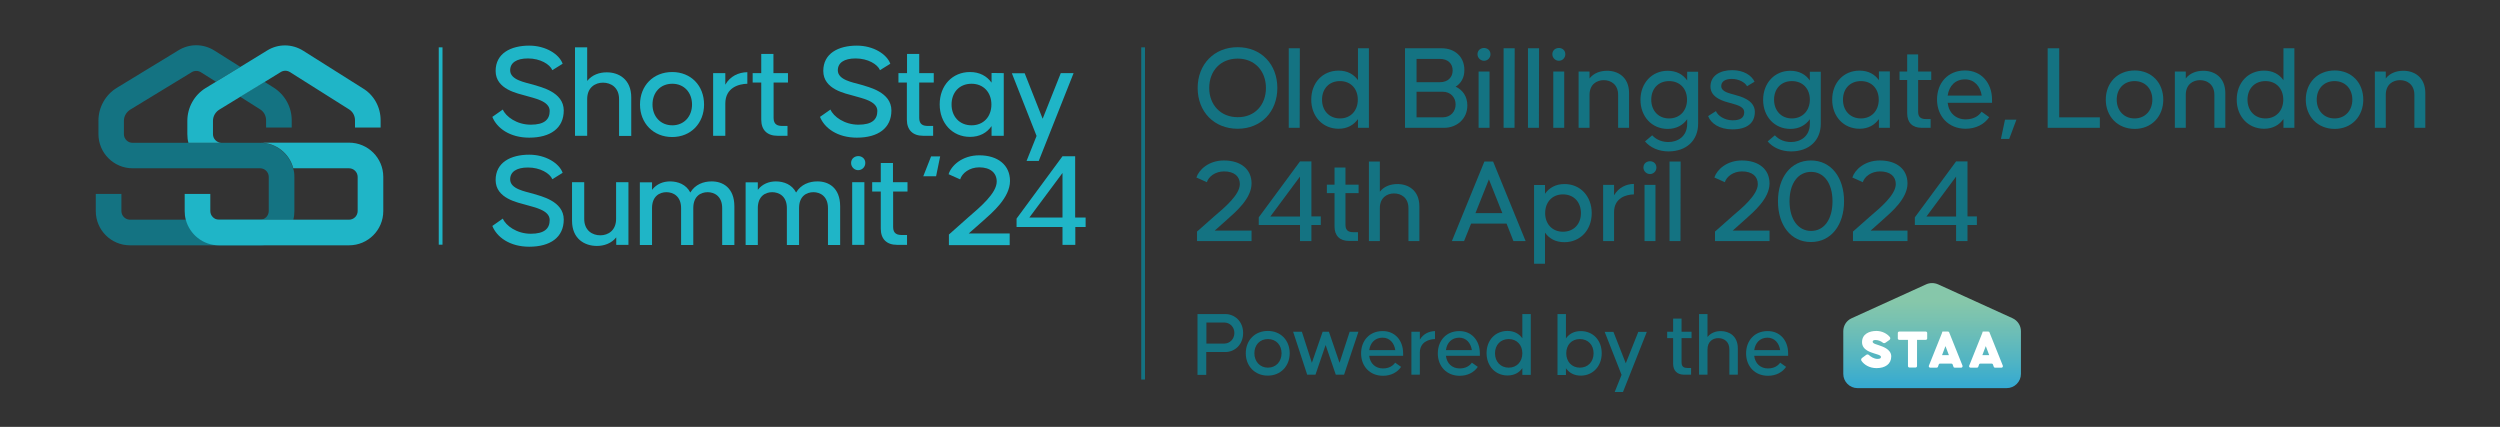 <?xml version="1.0" encoding="utf-8"?>
<!-- Generator: Adobe Illustrator 27.9.0, SVG Export Plug-In . SVG Version: 6.00 Build 0)  -->
<svg version="1.1" id="Layer_1" xmlns="http://www.w3.org/2000/svg" xmlns:xlink="http://www.w3.org/1999/xlink" x="0px" y="0px"
	 viewBox="0 0 1600 273.2" style="enable-background:new 0 0 1600 273.2;" xml:space="preserve">
<rect x="0" y="0" width="1600" height="273.2" fill="#333333" stroke="none"/>
<style type="text/css">
	.st0{fill:#1FB5C7;}
	.st1{fill:#147382;}
	.st2{fill:url(#SVGID_1_);}
	.st3{fill:#FFFFFF;}
	.st4{enable-background:new    ;}
</style>
<g id="Layer_1_00000153666486430055287620000000815590539163157125_">
	<path class="st0" d="M321.8,70.1c1.9,4.5,8.9,9.7,17.9,9.7c8.7,0,12.1-3.3,12.1-8.8c0-6.5-10.4-8.2-15.2-9.7
		c-5.1-1.5-19.4-4-19.4-15.9c0-11.2,9.6-16.2,21.5-16.2c10.6,0,19.2,5.5,21.4,11.6l-6.6,4.1c-1.6-3.8-7.8-7.5-15.6-7.5
		c-7.4,0-11.4,2.8-11.4,7.6c0,6.2,9.6,7.7,14.8,9.2c4.7,1.5,19.5,4.6,19.5,16.5c0,11.3-8.5,17.4-22.1,17.4
		c-12.5,0-20.8-6.2-23.6-13.3L321.8,70.1z"/>
	<path class="st0" d="M404,62.3V87h-7.8V63.4c0-7.4-5.2-10.5-10.3-10.5c-5,0-10.1,3.1-10.1,10.5v23.5H368V30.3h7.8v21.5
		c3.1-3.9,7.8-5.5,12.4-5.5C395.9,46.2,404,50.7,404,62.3z"/>
	<path class="st0" d="M409.6,66.9c0-12.1,8.5-20.8,20.6-20.8c12,0,20.4,8.7,20.4,20.8c0,11.9-8.4,20.8-20.4,20.8
		C418.1,87.7,409.6,78.8,409.6,66.9z M442.9,66.9c0-7.7-5.1-13.3-12.6-13.3c-7.7,0-12.7,5.6-12.7,13.3c0,7.6,5.1,13.3,12.7,13.3
		C437.8,80.2,442.9,74.5,442.9,66.9z"/>
	<path class="st0" d="M478.3,46.2v7.4c-5.4,0.1-14.1,2.4-14.1,12.7v20.6h-7.8V46.8h7.8v7.4C467.3,48.7,472.7,46.3,478.3,46.2z"/>
	<path class="st0" d="M495.1,52.8v22.7c0,4.4,2.8,5.1,5.6,5.1h3.3v6.3h-6.4c-6.7,0-10.4-3.8-10.4-10.3V52.8h-5.5v-6h5.5V34.5h7.8
		v12.3h9.3v6H495.1z"/>
	<path class="st0" d="M531.5,70.1c1.9,4.5,8.9,9.7,17.9,9.7c8.7,0,12.1-3.3,12.1-8.8c0-6.5-10.4-8.2-15.2-9.7
		c-5.1-1.5-19.4-4-19.4-15.9c0-11.2,9.6-16.2,21.5-16.2c10.6,0,19.2,5.5,21.4,11.6l-6.6,4.1c-1.6-3.8-7.8-7.5-15.6-7.5
		c-7.4,0-11.4,2.8-11.4,7.6c0,6.2,9.6,7.7,14.8,9.2c4.7,1.5,19.5,4.6,19.5,16.5c0,11.3-8.5,17.4-22.1,17.4
		c-12.5,0-20.8-6.2-23.6-13.3L531.5,70.1z"/>
	<path class="st0" d="M588.3,52.8v22.7c0,4.4,2.8,5.1,5.6,5.1h3.3v6.3h-6.4c-6.7,0-10.4-3.8-10.4-10.3V52.8H575v-6h5.5V34.5h7.8
		v12.3h9.3v6H588.3z"/>
	<path class="st0" d="M642.4,46.8v40.1h-7.8v-6.2c-3,4.3-7.6,6.9-13.8,6.9c-11.3,0-19.4-8.8-19.4-20.8c0-12.1,8.1-20.7,19.4-20.7
		c6.2,0,10.8,2.6,13.8,6.8v-6.2L642.4,46.8L642.4,46.8z M634.5,66.9c0-7.8-5.1-13.3-12.7-13.3c-7.8,0-12.8,5.5-12.8,13.3
		c0,7.7,5.1,13.3,12.8,13.3C629.5,80.2,634.5,74.6,634.5,66.9z"/>
	<path class="st0" d="M687.1,46.8L664.8,103H657l6.4-16l-15.8-40.1h8.2L667.3,76l11.6-29.2H687.1z"/>
	<path class="st0" d="M321.8,139.9c1.9,4.5,8.9,9.7,17.9,9.7c8.7,0,12.1-3.3,12.1-8.8c0-6.5-10.4-8.2-15.2-9.7
		c-5.1-1.5-19.4-4-19.4-15.9c0-11.2,9.6-16.2,21.5-16.2c10.6,0,19.2,5.5,21.4,11.6l-6.6,4.1c-1.6-3.8-7.8-7.5-15.6-7.5
		c-7.4,0-11.4,2.8-11.4,7.6c0,6.2,9.6,7.7,14.8,9.2c4.7,1.5,19.5,4.6,19.5,16.5c0,11.3-8.5,17.4-22.1,17.4
		c-12.5,0-20.8-6.2-23.6-13.3L321.8,139.9z"/>
	<path class="st0" d="M402.2,116.6v40.1h-7.8v-4.8c-3.1,3.9-7.8,5.5-12.4,5.5c-7.8,0-15.9-4.5-15.9-16.1v-24.7h7.8v23.5
		c0,7.4,5.2,10.5,10.3,10.5c5,0,10.1-3.1,10.1-10.5v-23.5C394.3,116.6,402.2,116.6,402.2,116.6z"/>
	<path class="st0" d="M470,132.1v24.7h-7.8v-23.6c0-7.7-5.1-10.2-9.3-10.2c-4.4,0-9.2,2.5-9.2,10.2v23.6h-7.8v-23.6
		c0-7.7-5.1-10.2-9.4-10.2s-9.2,2.5-9.2,10.2v23.6h-7.8v-40.1h7.8v4.8c2.9-3.8,7.2-5.4,11.5-5.4c5.1,0,10.3,1.9,13,7.1
		c3.1-5.2,8.5-7.1,13.5-7.1C462.4,116,470,120,470,132.1z"/>
	<path class="st0" d="M537.7,132.1v24.7h-7.8v-23.6c0-7.7-5.1-10.2-9.3-10.2c-4.4,0-9.2,2.5-9.2,10.2v23.6h-7.8v-23.6
		c0-7.7-5.1-10.2-9.4-10.2s-9.2,2.5-9.2,10.2v23.6h-7.8v-40.1h7.8v4.8c2.9-3.8,7.2-5.4,11.5-5.4c5.1,0,10.3,1.9,13,7.1
		c3.1-5.2,8.5-7.1,13.5-7.1C530.1,116,537.7,120,537.7,132.1z"/>
	<path class="st0" d="M544.7,104.3c0-2.9,2.4-4.4,4.6-4.4c2.3,0,4.5,1.6,4.5,4.4s-2.3,4.6-4.5,4.6
		C547.1,109,544.7,107.1,544.7,104.3z M545.4,156.7v-40.1h7.8v40.1H545.4z"/>
	<path class="st0" d="M571.6,122.6v22.7c0,4.4,2.8,5.1,5.6,5.1h3.3v6.3h-6.4c-6.7,0-10.4-3.8-10.4-10.3v-23.8h-5.5v-6h5.5v-12.3h7.8
		v12.3h9.3v6C580.8,122.6,571.6,122.6,571.6,122.6z"/>
	<path class="st0" d="M590.9,112.8l5-12.7h5.8l-2.6,12.7H590.9z"/>
	<path class="st0" d="M619.8,139c7.3-6.3,18.1-15.3,18.1-22.8c0-5.5-4-9.1-11.2-9.1c-6.2,0-11,3.7-12.2,7.7l-7.4-3.3
		c1.7-5.6,8.8-12.1,19.6-12.1c12,0,19.7,6.3,19.7,16.4c0,10.8-11.5,20.4-17.2,25.5l-9.2,8.1h26.2v7.5h-38.9v-6.8L619.8,139z"/>
	<path class="st0" d="M694.9,145.3h-6.7v11.4H680v-11.4h-29.4v-5.4L680,100h8.1v39.2h6.7v6.1H694.9z M680,139.2v-28.5l-21.2,28.5
		H680z"/>
	<g>
		<path class="st1" d="M188.4,113.2v21.9c0,1.9-0.2,3.8-0.7,5.5h-21.2c3,0,5.5-2.5,5.5-5.5v-21.9c0-3-2.5-5.5-5.5-5.5H84.9
			c-12.1,0-21.9-9.8-21.9-21.9v-8.6c0-8.5,4.5-16.6,11.8-21l39.4-24c7.1-4.4,16-4.3,23.1,0.2l16.5,10.4l-15.6,9.5l-9.7-6.1
			c-1.8-1.1-4-1.1-5.8,0l-39.4,24c-2.4,1.5-4,4.2-4,7.1v8.6c0,3,2.5,5.5,5.5,5.5h81.6c10.2,0,18.7,7,21.2,16.4
			C188.2,109.4,188.4,111.2,188.4,113.2z"/>
		<path class="st1" d="M186.7,77v4.6h-16.4V77c0-2.9-1.4-5.5-3.8-7l-12.8-8.1l15.6-9.5l5.9,3.7C182.4,60.7,186.7,68.5,186.7,77z"/>
		<path class="st1" d="M187.7,140.6c-2.4,9.4-11,16.4-21.2,16.4H83.2c-12.1,0-21.9-9.8-21.9-21.9v-11h16.4v11c0,3,2.5,5.5,5.5,5.5
			H187.7z"/>
	</g>
	<g>
		<path class="st0" d="M243.6,77v4.6h-16.4V77c0-2.9-1.4-5.5-3.8-7l-37.9-23.9c-1.8-1.1-4-1.1-5.8,0l-10.4,6.4L153.7,62l-13.4,8.2
			c-2.4,1.5-4,4.2-4,7.1v8.6c0,3,2.5,5.5,5.5,5.5h-21.2c-0.5-1.8-0.7-3.6-0.7-5.5v-8.6c0-8.5,4.5-16.6,11.8-21l6.4-3.9l15.6-9.5
			L171,32.3c7.1-4.4,16-4.3,23.1,0.2L232,56.4C239.3,60.7,243.6,68.5,243.6,77z"/>
		<path class="st0" d="M245.3,113.2v21.9c0,12.1-9.8,21.9-21.9,21.9h-83.3c-10.2,0-18.7-7-21.2-16.4c-0.5-1.8-0.7-3.6-0.7-5.5v-11
			h16.4v11c0,3,2.5,5.5,5.5,5.5h83.3c3,0,5.5-2.5,5.5-5.5v-21.9c0-3-2.5-5.5-5.5-5.5h-35.7c-2.4-9.4-11-16.4-21.2-16.4h56.9
			C235.5,91.3,245.3,101.1,245.3,113.2z"/>
	</g>
	<g>
		<rect x="280.8" y="30.3" class="st0" width="2.4" height="126.3"/>
	</g>
	<g>
		<rect x="730.4" y="30.3" class="st1" width="2.4" height="212.6"/>
	</g>
</g>
<g id="_x3C_Layer_x3E_">
	<g id="_x3C_Mirror_Repeat_x3E__00000113335412811909714600000015188040767265194672_">
		<g>
			<g>
				
					<linearGradient id="SVGID_1_" gradientUnits="userSpaceOnUse" x1="1236.55" y1="27.527" x2="1236.55" y2="94.828" gradientTransform="matrix(1 0 0 -1 0 276)">
					<stop  offset="6.272250e-04" style="stop-color:#33A9D2"/>
					<stop  offset="0.228" style="stop-color:#4DB3C5"/>
					<stop  offset="0.621" style="stop-color:#76C1B2"/>
					<stop  offset="0.824" style="stop-color:#86C7AA"/>
				</linearGradient>
				<path class="st2" d="M1232.7,182l-47.7,21.7c-3.3,1.5-5.3,4.7-5.3,8.3v27.3c0,5,4.1,9.1,9.1,9.1h95.5c5,0,9.1-4.1,9.1-9.1V212
					c0-3.6-2.1-6.8-5.3-8.3l-47.7-21.7C1237.9,180.9,1235.1,180.9,1232.7,182z"/>
				<g>
					<path class="st3" d="M1191.7,229.1c0.8-0.6,1.9-1.4,2.7-2c0.5-0.4,1.3-0.3,1.7,0.1c1.1,1,3.2,2.5,5.5,2.5c2,0,2.2-0.7,2.2-1.3
						c0-1.2-3-1.7-4.6-2.3c-1.5-0.6-7.5-1.9-7.5-7.1c0-5.3,4.7-7.2,9.2-7.2c3.8,0,7,1.9,8.6,3.9c0.5,0.6,0.3,1.5-0.3,1.9l-2.6,1.8
						c-0.5,0.3-1.2,0.3-1.6-0.1c-1-0.8-2.7-1.7-4.7-1.7c-1.2,0-1.8,0.4-1.8,1.1c0,1.3,2.9,1.8,4.4,2.4c1.5,0.6,7.5,2.2,7.5,7
						c0,4.9-3.9,7.5-9.4,7.5c-4.7,0-8-2.3-9.6-4.6C1190.9,230.4,1191.1,229.6,1191.7,229.1z"/>
					<path class="st3" d="M1221.1,217.5h-5.6c-0.5,0-0.9-0.4-0.9-0.9v-3.5c0-0.5,0.4-0.9,0.9-0.9h17c0.5,0,0.9,0.4,0.9,0.9v3.5
						c0,0.5-0.4,0.9-0.9,0.9h-5.6v16.8c0,0.5-0.4,0.9-0.9,0.9h-4c-0.5,0-0.9-0.4-0.9-0.9V217.5z"/>
					<path class="st3" d="M1243.5,212.2h3.2c0.4,0,0.7,0.2,0.8,0.6l8.5,21.2c0.2,0.6-0.2,1.3-0.8,1.3h-4.2c-0.4,0-0.7-0.2-0.8-0.6
						l-0.5-1.4c-0.1-0.4-0.5-0.6-0.8-0.6h-7.3c-0.4,0-0.7,0.2-0.8,0.6l-0.5,1.4c-0.1,0.4-0.5,0.6-0.8,0.6h-4.2
						c-0.6,0-1.1-0.7-0.8-1.3l8.5-21.2C1242.8,212.4,1243.1,212.2,1243.5,212.2z M1247.3,227.3l-2.2-5.8l-2.2,5.8H1247.3z"/>
					<path class="st3" d="M1269.3,212.2h3.2c0.4,0,0.7,0.2,0.8,0.6l8.5,21.2c0.2,0.6-0.2,1.3-0.8,1.3h-4.2c-0.4,0-0.7-0.2-0.8-0.6
						l-0.5-1.4c-0.1-0.4-0.5-0.6-0.8-0.6h-7.3c-0.4,0-0.7,0.2-0.8,0.6l-0.5,1.4c-0.1,0.4-0.5,0.6-0.8,0.6h-4.2
						c-0.6,0-1.1-0.7-0.8-1.3l8.5-21.2C1268.6,212.4,1268.9,212.2,1269.3,212.2z M1273.1,227.3l-2.2-5.8l-2.2,5.8H1273.1z"/>
				</g>
			</g>
		</g>
	</g>
	<g class="st4">
		<path class="st1" d="M795.6,213.1c0,7.6-5.5,12.2-11.4,12.2h-12.2v14.6h-5.6V201h17.8C790.1,201,795.6,205.6,795.6,213.1z
			 M790,213.1c0-3.8-2.8-6.7-6.6-6.7h-11.3v13.5h11.3C787.1,219.9,790,217,790,213.1z"/>
		<path class="st1" d="M797.3,226.1c0-8.3,5.8-14.3,14.1-14.3c8.3,0,14,6,14,14.3c0,8.2-5.8,14.3-14,14.3
			C803.1,240.4,797.3,234.3,797.3,226.1z M820.2,226.1c0-5.3-3.5-9.1-8.7-9.1c-5.3,0-8.7,3.8-8.7,9.1c0,5.2,3.5,9.2,8.7,9.2
			C816.7,235.3,820.2,231.3,820.2,226.1z"/>
		<path class="st1" d="M869.4,212.3l-9.2,27.5h-5.3l-6.5-19l-6.5,19h-5.3l-9-27.5h5.6l6.4,19.9l6.9-19.9h4l6.8,19.9l6.5-19.9H869.4z
			"/>
		<path class="st1" d="M898,226.1v1.6h-21.7c0.5,4.9,4,8.1,8.8,8.1c4,0,6.5-1.8,7.8-3.7l3.8,2.7c-2.4,3.5-6.5,5.7-11.6,5.7
			c-8.4,0-14-6.1-14-14.3c0-8.2,5.4-14.3,13.7-14.3C892.8,211.8,898,217.9,898,226.1z M876.3,224.1H893c-0.7-4.6-3.6-8-8.2-8
			C880,216.2,877,219.3,876.3,224.1z"/>
		<path class="st1" d="M918.4,211.9v5.1c-3.7,0.1-9.7,1.7-9.7,8.7v14.1h-5.4v-27.5h5.4v5.1C910.9,213.6,914.6,212,918.4,211.9z"/>
		<path class="st1" d="M947.1,226.1v1.6h-21.7c0.5,4.9,4,8.1,8.8,8.1c4,0,6.5-1.8,7.8-3.7l3.8,2.7c-2.4,3.5-6.5,5.7-11.6,5.7
			c-8.4,0-14-6.1-14-14.3c0-8.2,5.4-14.3,13.7-14.3C941.8,211.8,947.1,217.9,947.1,226.1z M925.4,224.1H942c-0.7-4.6-3.6-8-8.2-8
			C929.1,216.2,926,219.3,925.4,224.1z"/>
		<path class="st1" d="M979.7,201v38.9h-5.4v-4.3c-2,2.9-5.2,4.7-9.5,4.7c-7.8,0-13.4-6.1-13.4-14.3c0-8.3,5.6-14.2,13.4-14.2
			c4.3,0,7.4,1.8,9.5,4.7V201H979.7z M974.3,226.1c0-5.3-3.5-9.1-8.7-9.1c-5.3,0-8.8,3.8-8.8,9.1c0,5.3,3.5,9.2,8.8,9.2
			C970.8,235.3,974.3,231.4,974.3,226.1z"/>
		<path class="st1" d="M1025.1,226.1c0,8.2-5.6,14.3-13.4,14.3c-4.3,0-7.4-1.8-9.5-4.7v4.3h-5.4V201h5.4v15.6c2-2.9,5.2-4.7,9.5-4.7
			C1019.6,211.9,1025.1,217.8,1025.1,226.1z M1019.9,226.1c0-5.3-3.5-9.1-8.8-9.1c-5.3,0-8.7,3.8-8.7,9.1c0,5.3,3.5,9.2,8.7,9.2
			C1016.4,235.3,1019.9,231.4,1019.9,226.1z"/>
		<path class="st1" d="M1054,212.3l-15.3,38.6h-5.3l4.4-11l-10.8-27.5h5.6l7.9,20.1l8-20.1H1054z"/>
		<path class="st1" d="M1076.2,216.5V232c0,3,1.9,3.5,3.8,3.5h2.3v4.3h-4.4c-4.6,0-7.1-2.6-7.1-7.1v-16.3h-3.8v-4.1h3.8v-8.4h5.4
			v8.4h6.4v4.1H1076.2z"/>
		<path class="st1" d="M1112.2,222.9v16.9h-5.4v-16.2c0-5.1-3.6-7.2-7.1-7.2c-3.4,0-6.9,2.1-6.9,7.2v16.2h-5.4V201h5.4v14.7
			c2.1-2.7,5.3-3.8,8.5-3.8C1106.6,211.9,1112.2,215,1112.2,222.9z"/>
		<path class="st1" d="M1144.4,226.1v1.6h-21.7c0.5,4.9,4,8.1,8.8,8.1c4,0,6.5-1.8,7.8-3.7l3.8,2.7c-2.4,3.5-6.5,5.7-11.6,5.7
			c-8.4,0-14-6.1-14-14.3c0-8.2,5.4-14.3,13.7-14.3C1139.2,211.8,1144.4,217.9,1144.4,226.1z M1122.7,224.1h16.6
			c-0.7-4.6-3.6-8-8.2-8C1126.4,216.2,1123.4,219.3,1122.7,224.1z"/>
	</g>
	<g class="st4">
		<path class="st1" d="M766.5,56.3c0-15.1,10.5-26.1,25.6-26.1c15.1,0,25.4,11,25.4,26.1s-10.3,26.1-25.4,26.1
			C777,82.4,766.5,71.5,766.5,56.3z M810.2,56.3c0-10.9-7.2-18.8-18.1-18.8c-11,0-18.2,7.9-18.2,18.8c0,10.8,7.3,18.7,18.2,18.7
			C803,75.1,810.2,67.2,810.2,56.3z"/>
		<path class="st1" d="M824.8,81.8V30.9h7.1l-0.1,50.9H824.8z"/>
		<path class="st1" d="M876.1,30.9v50.9h-7v-5.6c-2.7,3.8-6.8,6.2-12.4,6.2c-10.2,0-17.5-7.9-17.5-18.6c0-10.9,7.3-18.6,17.5-18.6
			c5.6,0,9.7,2.3,12.4,6.1V30.9H876.1z M869,63.8c0-7-4.5-11.9-11.4-11.9c-7,0-11.5,4.9-11.5,11.9c0,6.9,4.5,12,11.5,12
			C864.5,75.8,869,70.7,869,63.8z"/>
		<path class="st1" d="M939.1,67.5c0,8.8-7,14.3-14.8,14.3h-25.1V30.9h23.6c7.8,0,14.4,5,14.4,13.9c0,5.1-2.2,8.5-5.6,10.7
			C936.1,57.5,939.1,61.7,939.1,67.5z M906.6,52.6h15c4.9,0,8.1-3,8.1-7.5s-3.2-7.4-8.1-7.4h-15V52.6z M931.6,66.8
			c0-4.5-3.3-8.1-8.3-8.1h-16.7v16.4h16.7C928.4,75.1,931.6,71.4,931.6,66.8z"/>
		<path class="st1" d="M945.6,34.7c0-2.6,2.1-4,4.2-4c2,0,4.1,1.4,4.1,4c0,2.5-2,4.2-4.1,4.2C947.7,38.9,945.6,37.2,945.6,34.7z
			 M946.3,81.8v-36h7v36H946.3z"/>
		<path class="st1" d="M962.3,81.8V30.9h7.1l-0.1,50.9H962.3z"/>
		<path class="st1" d="M977.9,81.8V30.9h7.1l-0.1,50.9H977.9z"/>
		<path class="st1" d="M993.5,34.7c0-2.6,2.1-4,4.2-4s4.1,1.4,4.1,4c0,2.5-2,4.2-4.1,4.2S993.5,37.2,993.5,34.7z M994.1,81.8v-36h7
			v36H994.1z"/>
		<path class="st1" d="M1042.6,59.6v22.2h-7V60.7c0-6.7-4.7-9.4-9.2-9.4c-4.5,0-9.1,2.7-9.1,9.4v21.1h-7v-36h7v4.4
			c2.7-3.5,7-4.9,11.1-4.9C1035.3,45.2,1042.6,49.2,1042.6,59.6z"/>
		<path class="st1" d="M1086.8,45.8v33.4c0,10.4-7.2,17.7-19,17.7c-6.3,0-11.7-2.5-15-6.4l4.6-3.9c2.9,3.1,6.7,4.3,10.4,4.3
			c5.6,0,12-3.3,12-11.7v-2.9c-2.7,3.8-6.9,6.2-12.5,6.2c-10.1,0-17.4-7.9-17.4-18.6s7.3-18.6,17.4-18.6c5.6,0,9.8,2.3,12.5,6.2
			v-5.6H1086.8z M1079.7,63.8c0-7-4.5-11.9-11.5-11.9c-6.9,0-11.4,4.9-11.4,11.9c0,6.9,4.5,12,11.4,12
			C1075.2,75.8,1079.7,70.7,1079.7,63.8z"/>
		<path class="st1" d="M1098.2,71.1c1.1,2.9,5.5,5.9,10.7,5.9c4.9,0,7.4-1.6,7.4-5.2c0-4-5.9-4.9-9.1-5.9
			c-3.1-0.9-12.5-2.9-12.5-10.5c0-7,6.1-10.5,13.9-10.5c7.4,0,12.5,3.4,14.3,7.4l-4.8,2.9c-1.1-2.3-5.1-4.7-9.7-4.7
			c-4.5,0-6.8,1.8-6.8,4.6c0,3.8,5.5,4.6,8.7,5.6c3.1,0.9,12.8,3.1,12.8,10.9c0,7.3-5.2,11.2-14.3,11.2c-8.4,0-13.8-3.8-15.6-8.5
			L1098.2,71.1z"/>
		<path class="st1" d="M1165.3,45.8v33.4c0,10.4-7.2,17.7-19,17.7c-6.3,0-11.7-2.5-15-6.4l4.6-3.9c2.9,3.1,6.7,4.3,10.4,4.3
			c5.6,0,12-3.3,12-11.7v-2.9c-2.7,3.8-6.9,6.2-12.5,6.2c-10.1,0-17.4-7.9-17.4-18.6s7.3-18.6,17.4-18.6c5.6,0,9.8,2.3,12.5,6.2
			v-5.6H1165.3z M1158.3,63.8c0-7-4.5-11.9-11.5-11.9c-6.9,0-11.4,4.9-11.4,11.9c0,6.9,4.5,12,11.4,12
			C1153.7,75.8,1158.3,70.7,1158.3,63.8z"/>
		<path class="st1" d="M1209.5,45.8v36h-7v-5.6c-2.7,3.8-6.8,6.2-12.4,6.2c-10.2,0-17.5-7.9-17.5-18.6c0-10.9,7.3-18.6,17.5-18.6
			c5.6,0,9.7,2.3,12.4,6.1v-5.6H1209.5z M1202.4,63.8c0-7-4.5-11.9-11.4-11.9c-7,0-11.5,4.9-11.5,11.9c0,6.9,4.5,12,11.5,12
			C1197.9,75.8,1202.4,70.7,1202.4,63.8z"/>
		<path class="st1" d="M1227.6,51.2v20.4c0,3.9,2.5,4.6,5,4.6h3v5.6h-5.7c-6,0-9.3-3.4-9.3-9.2V51.2h-4.9v-5.4h4.9v-11h7v11h8.4v5.4
			H1227.6z"/>
		<path class="st1" d="M1274.9,63.8v2h-28.4c0.7,6.4,5.2,10.6,11.5,10.6c5.2,0,8.5-2.3,10.2-4.9l4.9,3.5c-3.1,4.5-8.5,7.4-15.1,7.4
			c-11,0-18.3-8-18.3-18.7s7-18.6,17.9-18.6C1268.1,45.1,1274.9,53.1,1274.9,63.8z M1246.5,61.2h21.8c-0.9-6-4.7-10.4-10.7-10.4
			C1251.4,50.8,1247.4,54.9,1246.5,61.2z"/>
		<path class="st1" d="M1290.5,76.6l-4.6,12.3h-5.3l2.6-12.3H1290.5z"/>
		<path class="st1" d="M1343.9,75.1v6.7h-33.4V30.9h7.4v44.2H1343.9z"/>
		<path class="st1" d="M1347.7,63.8c0-10.9,7.6-18.7,18.5-18.7c10.8,0,18.3,7.8,18.3,18.7c0,10.7-7.5,18.7-18.3,18.7
			C1355.3,82.5,1347.7,74.5,1347.7,63.8z M1377.5,63.8c0-6.9-4.5-11.9-11.4-11.9c-6.9,0-11.4,5-11.4,11.9c0,6.8,4.5,12,11.4,12
			C1373,75.8,1377.5,70.6,1377.5,63.8z"/>
		<path class="st1" d="M1424.2,59.6v22.2h-7V60.7c0-6.7-4.7-9.4-9.2-9.4c-4.5,0-9.1,2.7-9.1,9.4v21.1h-7v-36h7v4.4
			c2.7-3.5,7-4.9,11.1-4.9C1416.9,45.2,1424.2,49.2,1424.2,59.6z"/>
		<path class="st1" d="M1468.4,30.9v50.9h-7v-5.6c-2.7,3.8-6.8,6.2-12.4,6.2c-10.2,0-17.5-7.9-17.5-18.6c0-10.9,7.3-18.6,17.5-18.6
			c5.6,0,9.7,2.3,12.4,6.1V30.9H1468.4z M1461.3,63.8c0-7-4.5-11.9-11.4-11.9c-7,0-11.5,4.9-11.5,11.9c0,6.9,4.5,12,11.5,12
			C1456.8,75.8,1461.3,70.7,1461.3,63.8z"/>
		<path class="st1" d="M1475.7,63.8c0-10.9,7.6-18.7,18.5-18.7c10.8,0,18.3,7.8,18.3,18.7c0,10.7-7.5,18.7-18.3,18.7
			C1483.3,82.5,1475.7,74.5,1475.7,63.8z M1505.5,63.8c0-6.9-4.5-11.9-11.4-11.9c-6.9,0-11.4,5-11.4,11.9c0,6.8,4.5,12,11.4,12
			C1501,75.8,1505.5,70.6,1505.5,63.8z"/>
		<path class="st1" d="M1552.2,59.6v22.2h-7V60.7c0-6.7-4.7-9.4-9.2-9.4c-4.5,0-9.1,2.7-9.1,9.4v21.1h-7v-36h7v4.4
			c2.7-3.5,7-4.9,11.1-4.9C1544.9,45.2,1552.2,49.2,1552.2,59.6z"/>
	</g>
	<g class="st4">
		<path class="st1" d="M777.3,138.3c6.6-5.6,16.2-13.7,16.2-20.5c0-4.9-3.6-8.1-10.1-8.1c-5.6,0-9.9,3.3-11,6.9l-6.7-3
			c1.6-5,7.9-10.9,17.6-10.9c10.8,0,17.7,5.6,17.7,14.7c0,9.7-10.3,18.3-15.4,22.9l-8.2,7.3H801v6.7h-34.9v-6.1L777.3,138.3z"/>
		<path class="st1" d="M845.3,144h-6v10.3H832V144h-26.4v-4.9l26.4-35.8h7.3v35.2h6V144z M832,138.6v-25.6l-19,25.6H832z"/>
		<path class="st1" d="M861.1,123.7V144c0,3.9,2.5,4.6,5,4.6h3v5.6h-5.7c-6,0-9.3-3.4-9.3-9.2v-21.4h-4.9v-5.4h4.9v-11h7v11h8.4v5.4
			H861.1z"/>
		<path class="st1" d="M908.4,132.1v22.2h-7v-21.1c0-6.7-4.7-9.4-9.2-9.4c-4.5,0-9.1,2.7-9.1,9.4v21.1h-7v-50.9h7v19.3
			c2.7-3.5,7-4.9,11.1-4.9C901.1,117.7,908.4,121.7,908.4,132.1z"/>
		<path class="st1" d="M964.2,143.1h-22.7l-4.5,11.2h-7.8l20.8-50.9h5.6l20.8,50.9h-7.8L964.2,143.1z M961.5,136.4l-8.6-21.6
			l-8.6,21.6H961.5z"/>
		<path class="st1" d="M1018.7,136.4c0,10.8-7.3,18.6-17.5,18.6c-5.6,0-9.7-2.3-12.4-6.1v19.9h-7v-50.4h7v5.6
			c2.7-3.8,6.8-6.2,12.4-6.2C1011.4,117.7,1018.7,125.6,1018.7,136.4z M1011.8,136.4c0-7-4.5-12-11.5-12c-6.9,0-11.4,5-11.4,12
			c0,6.9,4.5,11.9,11.4,11.9C1007.3,148.3,1011.8,143.3,1011.8,136.4z"/>
		<path class="st1" d="M1045.7,117.7v6.7c-4.9,0.1-12.7,2.2-12.7,11.4v18.5h-7v-36h7v6.7C1035.9,120,1040.7,117.8,1045.7,117.7z"/>
		<path class="st1" d="M1051.8,107.2c0-2.6,2.1-4,4.2-4s4.1,1.4,4.1,4c0,2.5-2,4.2-4.1,4.2S1051.8,109.7,1051.8,107.2z
			 M1052.5,154.3v-36h7v36H1052.5z"/>
		<path class="st1" d="M1068.5,154.3v-50.9h7.1l-0.1,50.9H1068.5z"/>
		<path class="st1" d="M1108.8,138.3c6.6-5.6,16.2-13.7,16.2-20.5c0-4.9-3.6-8.1-10.1-8.1c-5.6,0-9.9,3.3-11,6.9l-6.7-3
			c1.6-5,7.9-10.9,17.6-10.9c10.8,0,17.7,5.6,17.7,14.7c0,9.7-10.3,18.3-15.4,22.9l-8.2,7.3h23.6v6.7h-34.9v-6.1L1108.8,138.3z"/>
		<path class="st1" d="M1137.9,128.8c0-15.1,8.1-26.1,21.1-26.1c13,0,21.2,11,21.2,26.1c0,15.1-8.2,26.1-21.2,26.1
			C1146,154.9,1137.9,144,1137.9,128.8z M1172.8,128.8c0-11.7-5.6-18.8-13.7-18.8s-13.8,7-13.8,18.8c0,11.7,5.6,19,13.8,19
			S1172.8,140.6,1172.8,128.8z"/>
		<path class="st1" d="M1197.1,138.3c6.6-5.6,16.2-13.7,16.2-20.5c0-4.9-3.6-8.1-10.1-8.1c-5.6,0-9.9,3.3-11,6.9l-6.7-3
			c1.6-5,7.9-10.9,17.6-10.9c10.8,0,17.7,5.6,17.7,14.7c0,9.7-10.3,18.3-15.4,22.9l-8.2,7.3h23.6v6.7h-34.9v-6.1L1197.1,138.3z"/>
		<path class="st1" d="M1265.2,144h-6v10.3h-7.3V144h-26.4v-4.9l26.4-35.8h7.3v35.2h6V144z M1251.9,138.6v-25.6l-19,25.6H1251.9z"/>
	</g>
</g>
</svg>
